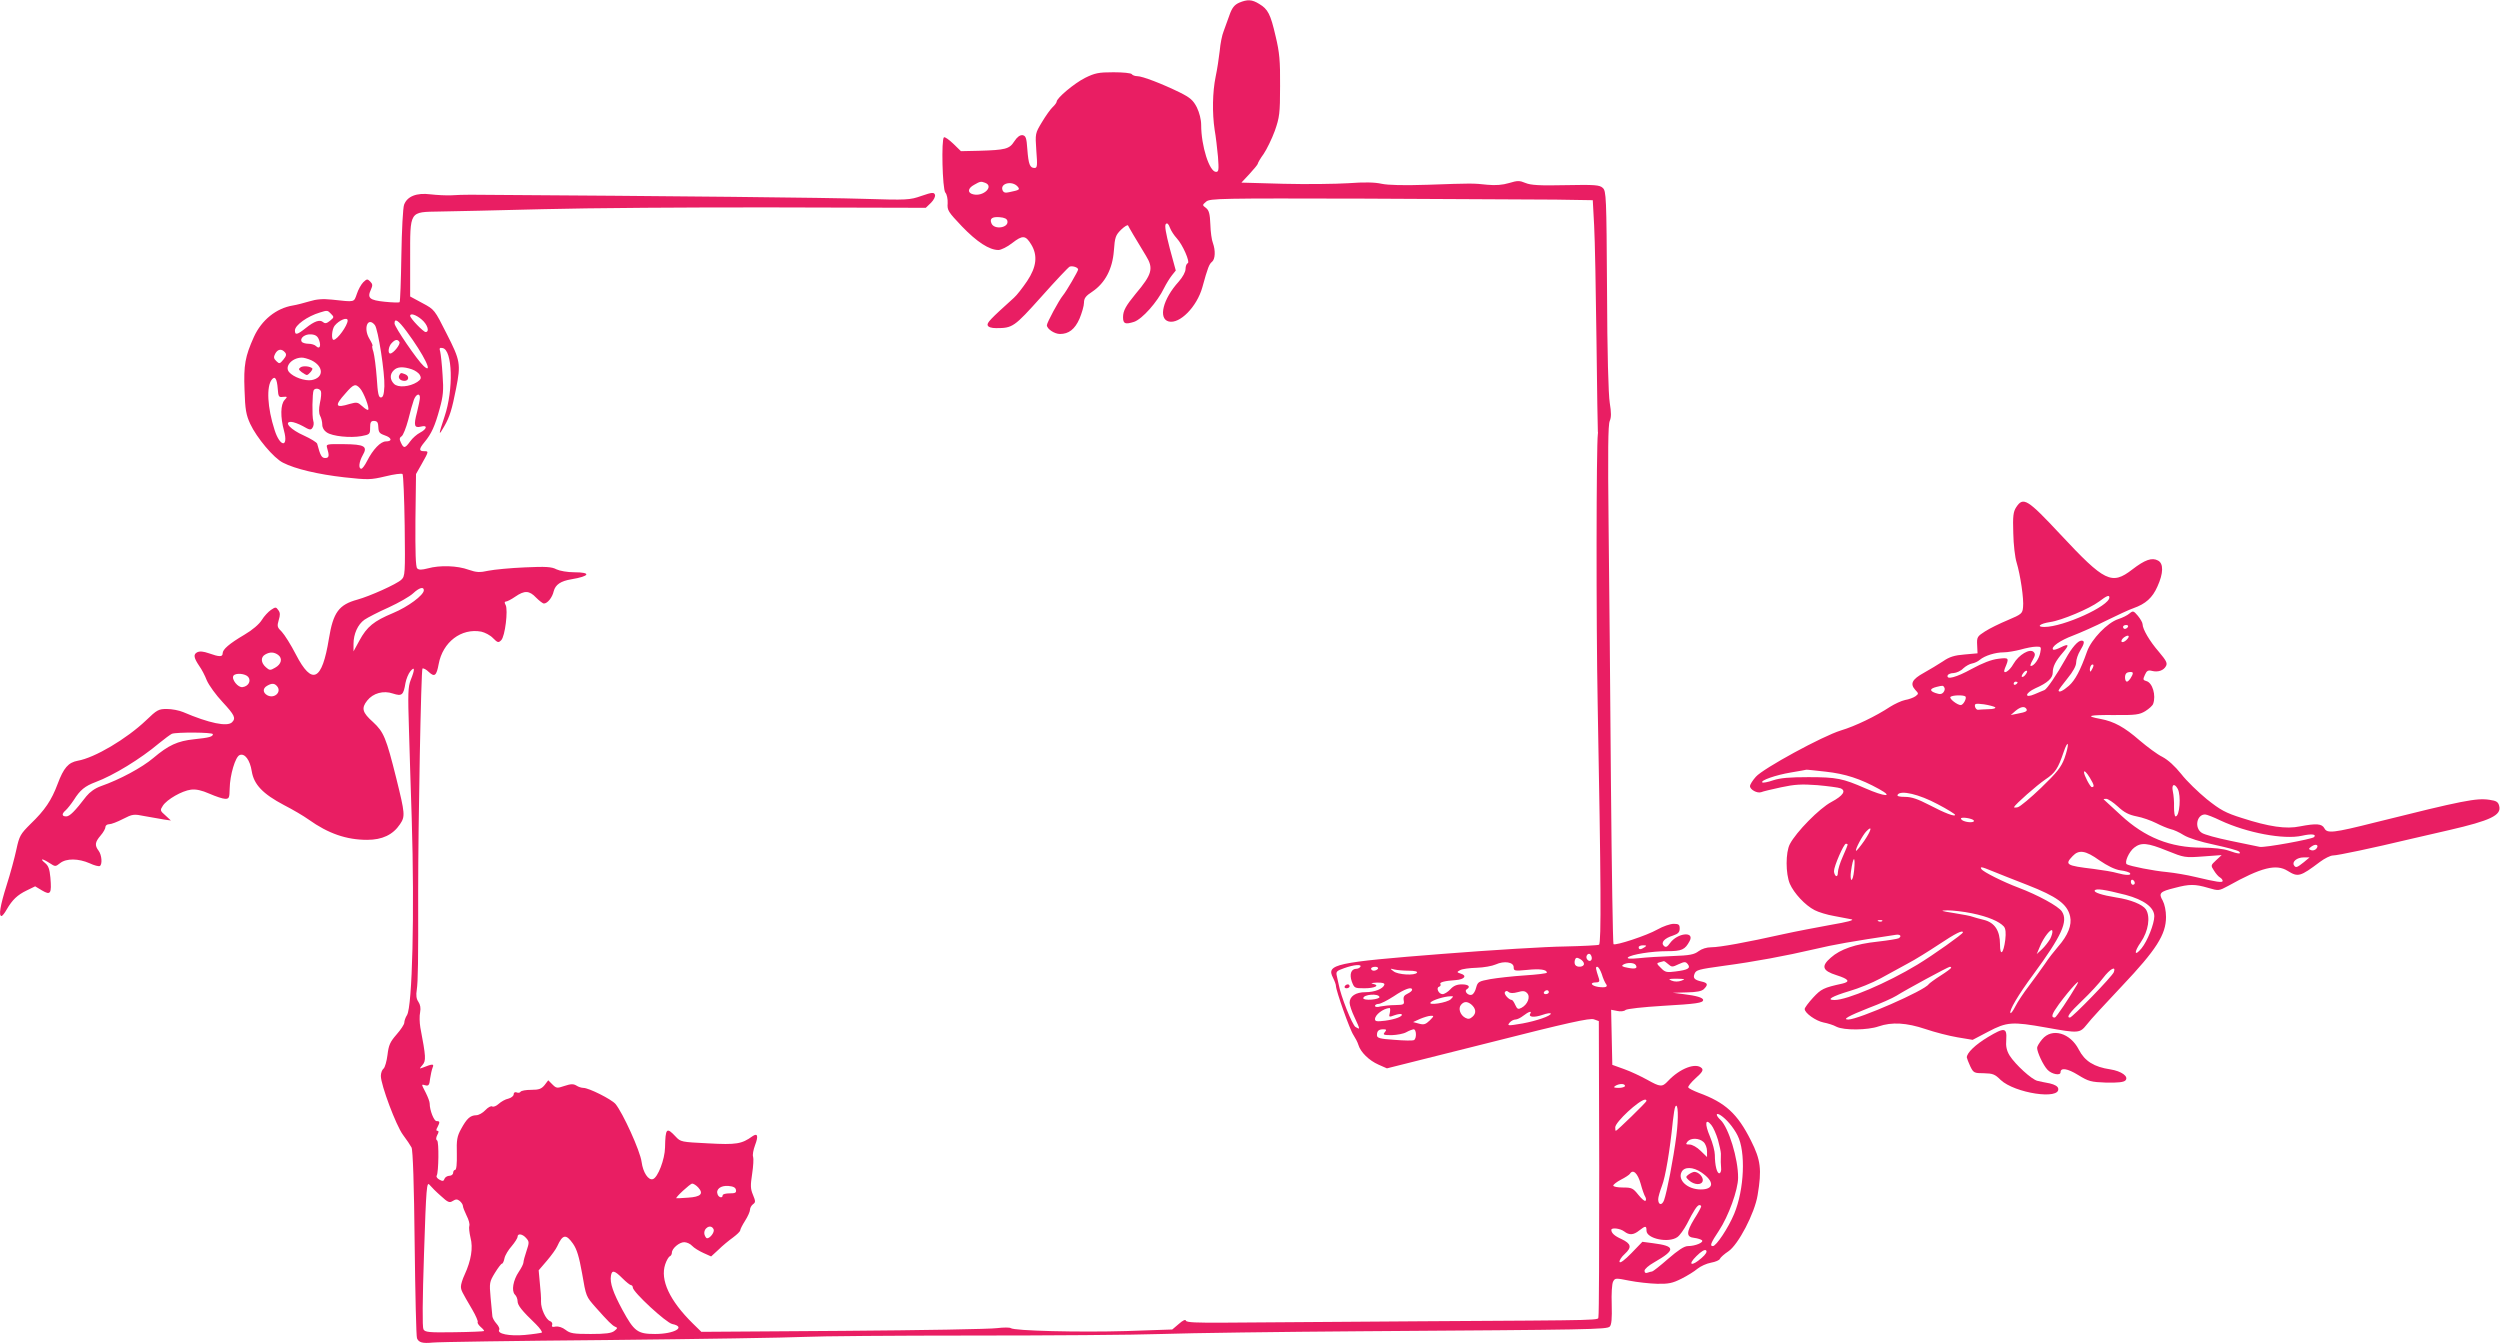 <?xml version="1.0" standalone="no"?>
<!DOCTYPE svg PUBLIC "-//W3C//DTD SVG 20010904//EN"
 "http://www.w3.org/TR/2001/REC-SVG-20010904/DTD/svg10.dtd">
<svg version="1.0" xmlns="http://www.w3.org/2000/svg"
 width="1280pt" height="688pt" viewBox="0 0 1280 688"
 preserveAspectRatio="xMidYMid meet">
<g transform="translate(0,688) scale(0.1,-0.1)"
fill="#e91e63" stroke="none">
<path d="M6344 6866 c-24 -11 -36 -26 -49 -63 -9 -26 -23 -64 -30 -83 -8 -19
-17 -64 -20 -100 -4 -36 -13 -96 -21 -133 -16 -78 -18 -185 -5 -272 6 -33 13
-95 17 -137 5 -68 4 -78 -10 -78 -34 0 -76 133 -76 240 0 28 -9 63 -22 90 -19
37 -34 50 -88 77 -90 44 -191 83 -217 83 -12 0 -25 5 -28 10 -3 6 -46 10 -94
10 -77 0 -95 -4 -146 -29 -55 -28 -145 -103 -145 -122 0 -4 -9 -17 -20 -27
-11 -10 -36 -45 -55 -77 -35 -58 -35 -58 -29 -147 6 -76 5 -88 -9 -88 -24 0
-31 18 -37 95 -4 60 -8 70 -25 73 -13 1 -27 -9 -42 -32 -25 -39 -44 -44 -181
-48 l-92 -2 -39 38 c-22 21 -43 36 -48 33 -14 -9 -8 -264 7 -283 8 -8 13 -33
12 -55 -3 -36 3 -44 73 -118 77 -80 140 -121 187 -121 13 0 46 16 71 36 53 41
68 40 97 -8 34 -56 27 -115 -21 -187 -23 -34 -53 -73 -68 -86 -122 -110 -139
-128 -134 -141 3 -9 20 -14 43 -14 85 0 92 5 232 161 73 82 138 151 145 154
15 5 43 -4 43 -15 0 -8 -61 -113 -78 -133 -20 -24 -82 -139 -82 -152 0 -19 39
-45 67 -45 45 0 76 24 100 78 12 29 23 66 23 82 0 23 9 35 43 57 65 44 103
116 110 209 5 70 9 80 37 108 18 17 34 27 36 21 4 -9 36 -64 91 -154 40 -65
33 -94 -53 -196 -50 -61 -64 -86 -64 -119 0 -34 11 -38 56 -24 42 14 120 102
154 173 11 22 29 51 40 65 l20 25 -31 114 c-20 77 -27 117 -20 124 7 7 14 1
21 -19 6 -16 22 -40 35 -54 30 -32 70 -123 56 -128 -6 -2 -11 -15 -11 -29 0
-15 -14 -41 -35 -65 -81 -89 -106 -190 -51 -204 56 -14 144 75 172 175 28 102
35 119 50 131 16 14 18 57 4 96 -6 14 -12 57 -13 95 -2 54 -7 72 -22 84 -20
15 -20 15 1 33 19 16 70 17 810 15 434 -2 875 -4 979 -5 l190 -3 7 -130 c4
-71 9 -337 12 -590 3 -253 6 -462 7 -465 1 -3 1 -8 0 -12 -8 -60 -9 -966 -1
-1378 17 -909 19 -1229 7 -1237 -5 -3 -85 -7 -176 -9 -91 -1 -373 -18 -626
-38 -549 -43 -596 -53 -560 -122 8 -16 15 -35 15 -42 0 -24 72 -227 90 -252 9
-14 21 -36 25 -50 11 -37 55 -80 103 -101 l43 -19 518 130 c409 104 523 129
542 121 l25 -9 2 -749 c0 -411 -1 -755 -4 -764 -6 -20 77 -18 -919 -24 -440
-3 -887 -6 -994 -7 -145 -1 -196 1 -199 10 -2 8 -16 2 -37 -17 l-33 -28 -236
-8 c-241 -7 -573 1 -591 15 -5 4 -37 4 -70 0 -33 -5 -387 -11 -787 -14 l-727
-5 -43 42 c-120 118 -169 224 -142 304 7 21 18 39 24 41 5 2 10 10 10 18 0 22
38 54 63 54 13 0 31 -8 41 -19 9 -10 35 -26 57 -36 l40 -18 37 34 c20 20 54
48 75 63 20 15 37 31 37 37 0 5 11 27 25 49 14 22 25 47 25 56 0 9 7 22 15 28
14 10 14 15 0 49 -13 31 -13 48 -4 107 6 39 8 78 5 87 -4 9 1 36 10 60 18 47
13 64 -14 45 -54 -39 -82 -44 -226 -36 -138 7 -141 7 -167 35 -46 49 -52 44
-54 -56 -1 -61 -37 -154 -62 -162 -23 -8 -51 34 -58 88 -7 56 -97 253 -134
297 -21 24 -136 82 -164 82 -9 0 -26 5 -36 12 -15 9 -28 9 -61 -2 -38 -13 -42
-12 -62 8 l-21 21 -19 -25 c-16 -19 -28 -24 -68 -24 -27 0 -51 -4 -55 -10 -3
-5 -12 -7 -20 -3 -9 3 -15 -1 -15 -10 0 -8 -12 -18 -27 -22 -16 -3 -38 -16
-50 -27 -12 -11 -27 -17 -33 -13 -6 4 -22 -5 -35 -19 -13 -14 -34 -26 -47 -26
-31 -1 -48 -17 -77 -70 -21 -38 -24 -57 -22 -127 1 -52 -2 -83 -9 -83 -5 0
-10 -7 -10 -15 0 -8 -9 -15 -19 -15 -10 0 -22 -7 -25 -15 -4 -13 -10 -14 -26
-5 -11 6 -18 15 -14 21 10 17 12 174 2 180 -7 4 -6 14 1 28 8 14 8 21 1 21 -7
0 -8 6 0 19 13 26 13 31 -5 31 -13 0 -35 55 -35 90 0 9 -9 33 -20 55 -24 47
-24 44 -1 38 15 -4 20 2 23 34 3 21 9 47 13 57 9 20 0 20 -50 0 -19 -7 -19 -7
-2 13 19 22 18 41 -11 193 -4 25 -5 59 -1 77 4 22 1 39 -9 54 -10 14 -13 33
-8 62 6 43 8 141 7 502 0 348 15 1134 22 1142 4 3 19 -4 33 -18 29 -27 39 -19
50 41 21 113 116 185 218 166 18 -4 46 -18 60 -33 24 -24 28 -25 42 -11 20 19
36 155 23 180 -7 12 -6 18 1 18 6 0 28 11 48 25 48 33 72 32 107 -5 16 -16 34
-30 40 -30 18 0 43 31 50 63 9 34 36 52 90 61 96 16 104 36 15 36 -35 0 -74 7
-91 15 -24 13 -54 15 -162 10 -72 -3 -156 -11 -186 -17 -45 -10 -61 -9 -102 5
-57 21 -147 24 -208 7 -32 -8 -46 -9 -55 0 -8 8 -10 83 -9 247 l3 236 30 53
c36 64 36 64 10 64 -26 0 -25 12 4 47 35 42 53 82 77 170 18 65 21 94 15 173
-3 52 -9 106 -12 119 -6 19 -3 22 12 19 51 -9 57 -212 10 -351 -32 -96 -32
-104 -1 -49 28 49 39 86 60 192 25 126 22 144 -48 281 -62 123 -62 124 -124
157 l-63 34 0 193 c0 249 -6 239 152 242 62 1 300 6 528 12 228 6 763 10 1188
9 l772 -2 27 26 c15 15 23 33 20 41 -5 13 -14 13 -69 -6 -60 -21 -72 -22 -298
-15 -185 6 -930 14 -2010 21 -30 0 -75 -1 -100 -3 -25 -1 -72 1 -106 5 -71 9
-119 -10 -135 -53 -6 -15 -12 -131 -14 -260 -2 -129 -6 -236 -9 -239 -2 -3
-37 -2 -76 2 -78 8 -91 19 -71 62 10 22 9 29 -4 42 -14 14 -17 13 -35 -4 -11
-11 -26 -38 -33 -60 -16 -44 -7 -42 -128 -29 -48 5 -79 2 -115 -9 -27 -8 -65
-18 -84 -21 -86 -14 -161 -75 -200 -161 -45 -100 -53 -144 -48 -272 3 -100 8
-127 29 -173 33 -71 121 -176 168 -199 62 -32 181 -60 315 -75 120 -13 133
-13 209 5 44 11 84 16 88 12 4 -5 9 -124 11 -265 3 -247 2 -258 -17 -276 -24
-23 -163 -85 -225 -102 -95 -26 -124 -65 -146 -200 -35 -217 -86 -242 -169
-81 -25 49 -58 101 -72 116 -24 23 -25 29 -16 60 8 26 8 38 -2 51 -12 17 -14
17 -38 1 -13 -9 -35 -32 -47 -52 -13 -21 -48 -51 -89 -75 -78 -46 -111 -75
-111 -95 0 -19 -17 -19 -70 0 -29 10 -47 12 -61 5 -20 -11 -17 -28 12 -71 11
-15 28 -47 38 -73 11 -25 47 -75 81 -111 61 -66 69 -82 48 -103 -24 -24 -117
-5 -250 52 -21 9 -58 16 -84 16 -42 0 -50 -4 -107 -59 -99 -94 -262 -191 -349
-206 -48 -9 -72 -36 -103 -119 -31 -83 -65 -134 -139 -205 -51 -51 -57 -60
-72 -130 -9 -42 -31 -124 -50 -183 -33 -105 -42 -158 -26 -158 4 0 16 15 26
33 29 50 55 75 103 98 l43 21 35 -21 c44 -26 50 -17 43 66 -4 43 -10 61 -28
75 -29 24 -13 23 24 -1 29 -19 30 -19 54 0 32 25 94 24 151 -1 23 -11 47 -17
52 -14 14 8 10 57 -6 78 -21 28 -19 44 10 78 14 16 25 36 25 44 0 8 9 14 19
14 11 0 42 12 71 27 49 25 54 26 113 14 34 -6 78 -14 97 -17 l35 -5 -28 26
c-28 24 -28 27 -13 50 21 32 97 76 144 82 26 3 54 -3 95 -21 32 -14 68 -26 80
-26 20 0 22 5 23 53 1 68 29 163 51 171 26 11 53 -25 62 -83 11 -68 57 -116
165 -173 45 -23 101 -56 126 -74 101 -72 194 -104 300 -104 77 0 132 26 168
80 27 40 26 53 -19 235 -52 208 -64 237 -119 288 -55 49 -61 71 -30 110 30 38
83 53 132 36 46 -15 54 -8 64 54 4 21 15 48 25 60 23 28 24 10 2 -44 -14 -36
-15 -69 -9 -258 3 -119 10 -322 14 -451 15 -485 3 -963 -24 -1007 -8 -12 -14
-30 -14 -39 0 -9 -18 -36 -40 -61 -33 -38 -40 -54 -46 -104 -4 -32 -13 -64
-20 -70 -8 -6 -14 -23 -14 -38 0 -46 78 -254 113 -301 19 -25 38 -54 44 -65 7
-13 13 -192 16 -490 3 -259 8 -478 12 -487 9 -22 29 -27 80 -22 22 3 425 9
895 13 470 5 923 12 1005 16 83 4 470 7 860 7 391 0 829 3 975 8 146 5 605 11
1020 14 1178 8 1257 9 1272 24 9 9 12 41 10 112 -2 56 1 107 7 118 10 19 13
19 83 5 40 -8 105 -15 143 -16 59 -1 78 3 124 26 30 15 67 38 82 51 16 13 47
27 69 31 23 4 44 13 46 20 3 7 23 25 43 38 51 34 135 195 150 288 22 131 16
180 -34 279 -69 138 -131 195 -268 245 -26 10 -50 22 -53 27 -3 5 14 26 38 48
34 30 40 41 31 51 -30 30 -112 -1 -173 -66 -30 -32 -39 -31 -107 7 -31 17 -83
42 -117 54 l-61 22 -3 141 -3 141 31 -6 c16 -4 36 -2 43 5 8 6 91 15 189 21
174 10 208 15 208 30 0 12 -34 22 -100 30 l-55 7 72 2 c50 1 76 6 87 17 23 23
20 32 -14 39 -34 8 -43 17 -34 39 8 20 19 23 149 41 158 21 318 51 464 85 106
25 187 39 419 74 22 3 30 -8 13 -18 -5 -3 -53 -11 -106 -17 -115 -12 -193 -39
-241 -82 -51 -44 -44 -67 29 -90 63 -20 72 -33 30 -43 -97 -21 -109 -28 -150
-72 -24 -26 -43 -52 -43 -58 0 -21 57 -61 96 -69 21 -4 51 -13 67 -22 38 -19
159 -18 216 2 67 23 142 19 240 -14 47 -16 121 -35 163 -42 l78 -13 80 42 c95
50 122 52 296 21 168 -30 172 -30 209 16 16 22 98 110 180 197 175 185 225
263 225 353 0 32 -7 65 -17 84 -22 38 -15 46 62 65 75 20 103 20 171 0 54 -16
55 -15 102 10 170 95 246 114 305 77 53 -33 64 -30 165 46 24 18 54 33 67 33
23 0 199 37 400 85 55 13 143 33 195 45 212 49 268 76 256 123 -5 21 -14 27
-50 32 -66 10 -134 -3 -586 -116 -214 -54 -245 -57 -259 -30 -13 24 -41 26
-125 10 -70 -15 -159 -2 -298 43 -83 26 -110 41 -179 96 -44 36 -104 94 -131
129 -33 41 -67 72 -97 88 -25 12 -77 51 -116 84 -78 68 -131 97 -200 110 -82
15 -61 21 68 20 113 -1 131 2 161 20 19 12 37 28 40 37 16 43 -3 109 -35 117
-17 5 -18 8 -7 32 9 21 17 25 36 20 31 -8 60 2 72 25 8 15 1 28 -36 72 -48 55
-84 117 -84 142 0 8 -11 27 -24 43 -22 26 -25 27 -43 12 -10 -9 -36 -22 -58
-29 -55 -18 -137 -103 -159 -165 -35 -99 -61 -147 -93 -176 -31 -27 -53 -37
-53 -24 0 3 20 30 45 61 29 35 45 65 45 82 0 15 9 42 20 60 23 38 25 52 7 52
-18 0 -49 -35 -82 -95 -46 -82 -94 -152 -107 -158 -7 -3 -30 -12 -50 -21 -55
-24 -51 5 3 30 62 27 89 52 89 80 0 31 14 59 52 103 35 40 31 48 -12 26 -18
-9 -34 -14 -38 -11 -13 13 35 47 102 72 39 15 116 49 171 77 55 27 117 56 138
63 63 22 98 54 123 111 31 68 32 118 3 133 -31 17 -67 4 -132 -46 -105 -81
-141 -63 -367 179 -170 182 -191 195 -227 140 -15 -23 -18 -45 -15 -133 1 -58
9 -125 17 -150 19 -62 38 -188 33 -229 -3 -32 -7 -36 -78 -66 -41 -17 -94 -43
-117 -58 -39 -25 -42 -29 -40 -69 l2 -43 -67 -6 c-51 -4 -77 -12 -110 -35 -24
-16 -68 -42 -98 -59 -60 -33 -72 -56 -44 -87 18 -19 18 -20 1 -33 -10 -7 -34
-16 -53 -19 -19 -4 -53 -20 -77 -35 -71 -47 -178 -99 -252 -121 -94 -29 -397
-194 -435 -237 -17 -19 -30 -40 -30 -48 0 -18 37 -38 57 -31 9 4 55 15 102 25
70 15 104 17 186 11 55 -5 108 -12 118 -16 31 -12 14 -38 -46 -70 -61 -32
-181 -154 -213 -216 -22 -42 -22 -151 0 -203 21 -48 78 -110 127 -135 19 -10
64 -24 100 -30 35 -7 75 -14 89 -17 16 -4 -23 -14 -105 -28 -71 -13 -182 -34
-245 -48 -188 -42 -325 -67 -368 -67 -24 0 -49 -8 -65 -20 -22 -17 -45 -22
-134 -25 -59 -2 -137 -7 -173 -11 -42 -4 -61 -3 -55 4 16 15 122 32 201 32 75
0 91 7 115 52 27 51 -62 42 -100 -10 -15 -21 -22 -24 -32 -15 -17 17 2 39 47
53 26 9 34 17 34 36 0 20 -5 24 -31 24 -17 0 -55 -13 -83 -29 -54 -31 -216
-84 -225 -75 -3 3 -9 373 -13 822 -3 449 -9 1045 -12 1324 -4 374 -3 514 6
533 8 19 8 42 0 92 -7 43 -13 256 -14 576 -3 481 -4 509 -22 525 -16 15 -40
17 -190 14 -133 -3 -179 0 -205 11 -31 13 -41 13 -84 0 -33 -10 -70 -13 -111
-9 -75 8 -79 8 -306 0 -124 -4 -202 -2 -236 5 -35 8 -88 9 -170 3 -65 -4 -215
-6 -333 -3 l-215 6 42 45 c23 25 42 48 42 52 0 4 13 27 30 50 16 24 42 77 57
118 24 69 27 88 27 230 1 129 -3 172 -23 255 -26 113 -39 138 -84 165 -37 23
-60 24 -103 6z m-1300 -922 c47 -18 -9 -72 -61 -59 -31 7 -29 31 5 49 31 18
35 18 56 10z m167 -20 c12 -15 9 -17 -44 -28 -20 -5 -29 -2 -34 10 -14 36 50
51 78 18z m-53 -176 c7 -35 -69 -46 -82 -11 -10 24 4 34 42 31 25 -2 38 -8 40
-20z m-3463 -475 c16 -16 16 -18 -5 -35 -17 -14 -26 -16 -36 -7 -17 14 -44 5
-89 -31 -44 -35 -55 -37 -55 -12 0 27 64 73 128 92 38 12 39 12 57 -7z m464
-29 c30 -25 42 -64 20 -64 -11 0 -79 70 -79 83 0 15 30 6 59 -19z m-379 -5 c0
-25 -53 -99 -72 -99 -13 0 -9 54 5 72 23 29 67 47 67 27z m302 -56 c89 -120
140 -225 87 -177 -32 29 -149 200 -149 218 0 29 19 17 62 -41z m-163 33 c17
-20 52 -249 49 -314 -2 -43 -7 -57 -18 -57 -12 0 -16 21 -21 100 -4 55 -12
115 -17 133 -6 17 -8 32 -5 32 3 0 -4 16 -16 36 -32 54 -8 114 28 70z m-285
-78 c11 -31 2 -48 -16 -30 -7 7 -24 12 -39 12 -15 0 -31 5 -34 10 -12 19 17
41 49 38 23 -2 33 -10 40 -30z m411 -9 c7 -11 -31 -59 -47 -59 -14 0 -9 38 8
54 18 19 30 20 39 5z m-586 -53 c9 -10 7 -19 -8 -37 -18 -22 -21 -23 -36 -8
-14 13 -15 21 -6 38 13 24 33 27 50 7z m136 -41 c63 -31 64 -89 1 -101 -35 -6
-94 15 -116 41 -24 29 14 72 63 74 11 1 34 -6 52 -14z m514 -46 c17 -6 36 -19
41 -30 8 -15 5 -22 -14 -35 -39 -25 -99 -30 -119 -9 -21 21 -22 49 -1 69 18
19 49 20 93 5z m-687 -99 c3 -41 5 -45 27 -42 23 2 24 1 8 -16 -21 -23 -22
-87 -3 -157 24 -88 -20 -85 -48 3 -37 114 -43 224 -14 259 16 20 26 4 30 -47z
m421 2 c19 -20 50 -102 42 -110 -3 -3 -16 5 -30 18 -23 21 -28 22 -64 12 -74
-23 -80 -10 -23 53 42 49 52 52 75 27z m-200 -15 c3 -8 1 -35 -5 -60 -6 -31
-6 -52 1 -66 6 -11 11 -31 11 -45 0 -16 9 -31 23 -40 29 -20 120 -29 177 -19
43 8 45 10 45 43 0 28 4 35 20 35 13 0 20 -7 21 -20 2 -39 4 -43 34 -54 36
-12 40 -31 6 -31 -27 0 -66 -40 -97 -101 -11 -22 -24 -39 -29 -39 -16 0 -12
35 7 69 27 46 10 56 -98 57 -88 1 -90 0 -84 -20 12 -40 10 -51 -10 -51 -18 0
-25 12 -41 73 -2 7 -33 26 -68 42 -68 30 -105 70 -66 70 12 0 39 -10 61 -22
34 -20 41 -21 49 -8 6 8 8 24 4 35 -7 23 -5 145 2 157 8 13 31 9 37 -5z m507
-33 c0 -9 -7 -43 -15 -75 -18 -68 -14 -82 21 -73 34 9 31 -12 -5 -31 -16 -8
-39 -28 -51 -45 -26 -36 -33 -37 -47 -7 -9 18 -8 26 3 33 8 5 23 43 34 84 10
41 23 87 29 103 11 29 31 37 31 11z m20 -986 c0 -25 -81 -85 -158 -117 -98
-41 -133 -69 -172 -141 l-30 -55 0 38 c0 51 22 100 56 124 16 11 72 40 124 63
52 24 108 56 125 72 31 29 55 36 55 16z m8630 -37 c0 -44 -236 -151 -333 -151
-43 0 -23 17 29 25 59 8 203 69 251 105 41 31 53 35 53 21z m95 -151 c-3 -5
-10 -10 -16 -10 -5 0 -9 5 -9 10 0 6 7 10 16 10 8 0 12 -4 9 -10z m-8 -67 c-9
-9 -20 -13 -24 -9 -4 4 1 14 11 22 25 18 35 8 13 -13z m-441 -65 c-6 -32 -32
-68 -48 -68 -5 0 -1 13 9 30 13 23 15 32 5 42 -19 19 -76 -14 -103 -61 -22
-40 -59 -60 -44 -23 23 54 22 56 -34 49 -35 -4 -81 -22 -136 -52 -80 -44 -131
-57 -123 -33 2 6 16 12 31 12 14 1 37 11 49 24 13 12 33 23 45 25 12 2 30 10
40 19 25 21 79 38 122 38 20 0 59 7 86 14 28 8 63 15 79 15 27 1 28 -1 22 -31z
m-9022 -11 c24 -18 17 -48 -16 -66 -24 -14 -28 -14 -47 3 -26 23 -27 52 -3 65
24 14 45 13 66 -2z m9287 -74 c-8 -15 -10 -15 -11 -2 0 17 10 32 18 25 2 -3
-1 -13 -7 -23z m-341 -28 c-7 -9 -15 -13 -18 -10 -3 2 1 11 8 20 7 9 15 13 18
10 3 -2 -1 -11 -8 -20z m550 9 c0 -13 -21 -44 -30 -44 -11 0 -14 33 -3 43 8 8
33 9 33 1z m-9649 -20 c16 -20 1 -48 -29 -52 -23 -4 -58 40 -47 58 10 16 61
12 76 -6z m9059 -28 c0 -3 -4 -8 -10 -11 -5 -3 -10 -1 -10 4 0 6 5 11 10 11 6
0 10 -2 10 -4z m-8911 -20 c24 -29 -14 -65 -50 -46 -24 13 -25 36 -1 49 24 14
38 13 51 -3z m8536 -6 c4 -6 2 -17 -5 -25 -9 -10 -18 -11 -41 -3 -31 11 -29
22 6 31 32 8 34 8 40 -3z m108 -46 c8 -9 -11 -44 -24 -44 -17 0 -59 32 -53 41
6 10 67 12 77 3z m152 -55 c5 -5 -8 -10 -33 -10 -23 -1 -48 -2 -54 -3 -7 -1
-14 7 -16 16 -3 16 3 17 45 12 26 -4 52 -11 58 -15z m160 -8 c7 -12 -2 -17
-45 -25 l-35 -7 24 21 c25 21 46 26 56 11z m-9285 -130 c0 -13 -19 -18 -96
-26 -85 -9 -131 -30 -209 -96 -58 -49 -171 -110 -268 -144 -31 -11 -57 -30
-75 -52 -59 -77 -85 -103 -103 -103 -23 0 -24 13 -3 31 9 8 28 32 42 53 32 51
56 71 112 92 91 34 229 118 325 199 28 23 57 44 65 48 25 9 210 8 210 -2z
m9480 -124 c-17 -45 -38 -72 -119 -150 -54 -52 -108 -97 -120 -100 -12 -3 -21
-2 -19 1 7 15 116 111 160 141 51 34 65 55 94 141 10 30 20 48 21 39 2 -9 -6
-41 -17 -72z m-1222 -68 c100 -11 177 -36 273 -89 78 -43 29 -40 -71 4 -114
50 -146 57 -291 57 -95 0 -144 -4 -180 -16 -28 -10 -53 -14 -56 -11 -11 10 69
38 147 51 41 7 76 13 78 14 1 1 46 -4 100 -10z m1352 -31 c22 -37 25 -48 10
-48 -8 0 -40 61 -40 76 0 12 13 0 30 -28z m450 -57 c18 -34 10 -141 -11 -141
-5 0 -8 21 -8 48 1 26 -2 62 -6 80 -8 36 8 44 25 13z m-1230 -78 c50 -26 90
-51 90 -55 0 -11 -51 8 -133 51 -58 30 -90 41 -123 41 -31 0 -43 4 -38 11 15
25 111 2 204 -48z m924 -13 c32 -30 56 -42 96 -50 28 -5 73 -21 99 -34 25 -13
59 -27 74 -31 16 -3 46 -17 68 -31 25 -15 84 -34 156 -49 64 -14 121 -29 127
-35 14 -14 -4 -13 -54 5 -26 9 -78 15 -135 15 -163 0 -293 52 -416 166 -46 43
-86 79 -88 81 -2 2 3 3 13 3 9 0 36 -18 60 -40z m525 -71 c135 -63 324 -99
417 -78 49 11 76 8 62 -7 -12 -11 -254 -55 -278 -50 -14 3 -81 17 -150 31 -68
14 -135 32 -147 41 -39 25 -26 94 17 94 8 0 44 -14 79 -31z m-1263 0 c6 -10
-26 -12 -50 -3 -9 3 -16 9 -16 13 0 10 59 1 66 -10z m-561 -104 c-21 -30 -40
-53 -42 -51 -6 6 34 81 53 100 32 33 26 6 -11 -49z m-85 -20 c0 -2 -11 -30
-25 -61 -14 -31 -25 -67 -25 -81 0 -14 -4 -21 -10 -18 -5 3 -10 15 -10 25 0
25 50 140 61 140 5 0 9 -2 9 -5z m1636 -31 c87 -35 91 -36 184 -29 l95 7 -28
-26 c-28 -26 -29 -27 -11 -54 9 -15 23 -31 31 -35 7 -4 13 -12 13 -17 0 -11
-30 -6 -140 20 -41 10 -106 21 -145 25 -68 6 -189 30 -206 40 -13 9 11 64 38
85 36 28 68 25 169 -16z m764 11 c-6 -8 -19 -11 -27 -8 -14 5 -14 8 2 19 22
16 40 8 25 -11z m-1111 -60 c41 -28 79 -47 107 -51 25 -3 47 -10 50 -15 7 -12
-23 -11 -66 1 -19 6 -73 15 -120 21 -142 17 -150 22 -108 66 32 34 66 29 137
-22z m1046 -10 c-34 -27 -41 -30 -50 -15 -11 18 16 40 49 40 l31 0 -30 -25z
m-2302 -42 c-3 -29 -9 -50 -14 -48 -4 3 -5 22 -2 43 11 81 24 85 16 5z m705
-2 c26 -11 108 -43 182 -72 151 -59 205 -98 219 -161 10 -44 -11 -97 -61 -154
-19 -22 -50 -61 -68 -89 -19 -27 -56 -79 -82 -113 -27 -35 -58 -82 -69 -104
-11 -22 -23 -38 -25 -35 -10 10 39 93 116 197 146 199 180 273 147 323 -17 27
-124 85 -222 122 -80 30 -181 81 -190 95 -9 14 0 13 53 -9z m732 -62 c0 -5 -4
-9 -10 -9 -5 0 -10 7 -10 16 0 8 5 12 10 9 6 -3 10 -10 10 -16z m-46 -61 c93
-25 146 -64 146 -109 0 -39 -35 -127 -65 -164 -37 -45 -41 -22 -4 31 39 57 50
130 26 168 -17 25 -78 50 -152 61 -74 12 -116 26 -110 36 8 11 49 5 159 -23z
m-788 -94 c83 -17 141 -42 164 -68 9 -11 11 -32 7 -68 -9 -71 -27 -87 -27 -23
0 70 -27 111 -82 125 -24 6 -50 13 -58 16 -8 4 -51 12 -95 19 -70 11 -74 13
-34 14 26 0 82 -6 125 -15z m-459 -40 c-3 -3 -12 -4 -19 -1 -8 3 -5 6 6 6 11
1 17 -2 13 -5z m860 -91 c-9 -15 -27 -39 -42 -53 l-27 -25 16 38 c19 48 60 99
64 81 2 -7 -3 -25 -11 -41z m-447 33 c0 -8 -152 -116 -233 -165 -155 -94 -360
-181 -424 -181 -46 0 -13 19 77 46 45 13 117 42 159 65 42 23 104 57 139 76
35 18 107 63 160 98 84 56 122 75 122 61z m-1630 -76 c-19 -13 -30 -13 -30 0
0 6 10 10 23 10 18 0 19 -2 7 -10z m-270 -56 c0 -16 -16 -19 -25 -4 -8 13 4
32 16 25 5 -4 9 -13 9 -21z m-40 -29 c0 -17 -36 -20 -45 -5 -4 6 -4 18 -1 26
4 12 10 13 26 4 11 -6 20 -17 20 -25z m-360 -17 c0 -19 4 -20 68 -14 66 7 102
2 102 -14 0 -4 -51 -10 -112 -14 -62 -4 -142 -13 -177 -19 -60 -11 -65 -14
-73 -43 -4 -18 -14 -34 -22 -37 -18 -7 -42 18 -26 28 21 13 9 25 -25 25 -25 0
-43 -7 -59 -25 -13 -14 -31 -25 -40 -25 -20 0 -35 32 -18 38 7 2 10 8 7 13 -7
10 22 17 79 21 44 3 59 23 25 33 -21 7 -21 8 -3 18 10 6 48 11 84 12 36 1 80
9 98 17 44 20 92 12 92 -14z m792 15 c17 -15 21 -15 52 0 31 14 36 14 47 1 17
-21 2 -30 -63 -38 -44 -6 -53 -4 -74 18 -23 22 -23 25 -7 29 10 3 20 5 22 6 3
0 13 -7 23 -16z m-167 -4 c11 -17 -2 -22 -41 -14 -28 5 -34 9 -23 16 19 12 56
11 64 -2z m-1410 -9 c-3 -5 -12 -10 -19 -10 -28 0 -38 -27 -25 -65 13 -34 14
-35 65 -35 54 0 82 15 42 23 -13 2 -3 5 20 6 31 1 42 -3 40 -11 -7 -21 -50
-38 -97 -38 -50 0 -81 -21 -81 -54 0 -12 11 -45 25 -74 30 -65 30 -65 5 -50
-17 11 -76 160 -86 218 -2 8 -6 27 -9 41 -6 24 -3 28 37 42 50 18 92 21 83 7z
m90 -10 c-3 -5 -13 -10 -21 -10 -8 0 -14 5 -14 10 0 6 9 10 21 10 11 0 17 -4
14 -10z m1146 -27 c6 -21 16 -43 21 -50 13 -16 -1 -21 -39 -16 -37 6 -45 23
-12 23 16 0 20 5 16 18 -18 55 -19 62 -9 62 6 0 16 -17 23 -37z m1789 32 c0
-3 -24 -21 -54 -40 -30 -19 -57 -39 -61 -44 -19 -32 -360 -181 -412 -181 -32
0 3 19 104 59 59 22 124 51 143 63 49 31 263 147 273 148 4 0 7 -2 7 -5z
m-2777 -15 c30 0 46 -4 42 -10 -10 -16 -98 -11 -120 7 -20 15 -19 15 5 9 14
-3 47 -6 73 -6z m3610 -7 c-6 -20 -213 -233 -225 -233 -20 0 -3 24 63 87 39
37 87 89 107 116 36 47 67 64 55 30z m-2214 -44 c-16 -6 -35 -6 -50 0 -20 8
-16 10 26 10 43 -1 46 -2 24 -10z m2025 -21 c-37 -64 -107 -168 -113 -168 -22
0 -16 18 21 69 58 78 117 142 92 99z m-3404 -26 c0 -5 -11 -14 -24 -20 -17 -8
-22 -16 -19 -34 4 -21 1 -23 -44 -24 -26 0 -60 -4 -75 -7 -17 -5 -28 -3 -28 3
0 5 8 10 18 10 11 0 45 18 78 39 56 38 94 51 94 33z m540 -12 c27 8 38 7 49
-5 18 -18 3 -58 -29 -75 -17 -9 -22 -7 -32 15 -6 14 -14 25 -17 25 -16 1 -42
30 -36 40 5 8 11 8 19 1 8 -7 24 -7 46 -1z m160 0 c0 -5 -7 -10 -16 -10 -8 0
-12 5 -9 10 3 6 10 10 16 10 5 0 9 -4 9 -10z m-867 -25 c1 -5 -17 -11 -40 -13
-24 -2 -43 1 -43 7 0 20 79 26 83 6z m365 -11 c-18 -18 -120 -34 -103 -16 11
12 69 30 100 31 18 1 18 0 3 -15z m104 -26 c25 -21 28 -45 8 -63 -14 -13 -23
-14 -38 -6 -26 14 -37 48 -22 66 15 18 31 19 52 3z m-416 -43 c-6 -23 -5 -24
24 -13 17 6 33 8 36 5 10 -10 -32 -26 -84 -33 -42 -5 -52 -4 -52 8 0 22 41 54
74 57 4 1 5 -10 2 -24z m719 -5 c-11 -18 20 -21 63 -6 23 8 42 11 42 6 0 -12
-74 -37 -144 -50 -77 -13 -81 -13 -66 5 7 8 20 15 29 15 9 0 27 9 41 20 27 21
45 26 35 10z m-515 -35 c-21 -20 -30 -23 -55 -16 l-30 8 35 16 c19 8 44 16 55
16 18 1 18 -1 -5 -24z m-230 -60 c-11 -13 -6 -15 36 -15 27 1 60 7 74 15 14 8
31 14 38 15 14 0 16 -46 2 -55 -6 -4 -51 -3 -100 1 -75 5 -90 9 -90 24 0 22 9
30 33 30 16 0 17 -3 7 -15z m1230 -275 c0 -5 -15 -10 -32 -10 -25 0 -29 3 -18
10 20 13 50 13 50 0z m110 -77 c0 -6 -151 -153 -157 -153 -2 0 -3 8 -3 18 0
27 122 140 153 142 4 0 7 -3 7 -7z m153 -178 c-15 -117 -49 -292 -63 -330 -11
-29 -30 -25 -30 5 0 11 9 41 19 68 18 45 41 183 56 332 4 35 9 69 13 75 14 22
17 -56 5 -150z m271 64 c15 -17 34 -45 42 -62 43 -83 35 -277 -17 -402 -30
-72 -92 -165 -109 -165 -17 0 -11 16 31 79 49 74 98 209 98 271 1 97 -49 258
-90 296 -10 9 -19 21 -19 26 0 15 36 -10 64 -43z m-58 -85 c8 -29 15 -61 15
-71 -1 -41 -1 -49 1 -72 2 -13 -2 -26 -8 -28 -13 -4 -24 41 -24 94 0 18 -11
61 -25 94 -28 65 -24 97 7 59 10 -12 25 -46 34 -76z m-74 -11 c10 -9 18 -30
18 -47 l0 -30 -33 32 c-18 18 -43 32 -56 32 -20 0 -21 2 -11 15 17 20 59 19
82 -2z m-12 -155 c69 -47 67 -88 -2 -88 -68 0 -120 48 -98 90 14 27 58 26 100
-2z m-310 -58 c8 -30 19 -61 24 -68 4 -7 5 -16 1 -20 -4 -4 -20 10 -37 31 -27
34 -34 37 -79 37 -27 0 -49 4 -49 10 0 5 18 19 39 30 22 11 43 25 46 30 16 26
40 3 55 -50z m-6143 -63 c36 -33 44 -37 61 -26 16 10 23 10 36 0 9 -8 16 -19
16 -25 0 -7 9 -29 19 -50 11 -21 17 -44 14 -52 -3 -8 0 -35 6 -61 14 -52 3
-117 -30 -189 -11 -23 -19 -50 -19 -60 0 -20 3 -25 58 -119 18 -31 30 -59 28
-64 -3 -4 4 -15 15 -25 12 -10 19 -19 17 -21 -2 -2 -70 -5 -152 -6 -131 -2
-150 0 -158 15 -6 11 -5 149 3 388 11 340 14 369 28 352 9 -11 35 -37 58 -57z
m1318 43 c29 -32 13 -48 -52 -52 -32 -2 -59 -4 -60 -3 -7 3 71 75 81 75 7 0
21 -9 31 -20z m193 -12 c3 -15 -4 -18 -32 -18 -20 0 -36 -4 -36 -10 0 -16 -20
-12 -26 5 -10 26 16 46 55 43 25 -2 37 -8 39 -20z m4942 -85 c0 -4 -16 -34
-36 -65 -41 -68 -41 -92 1 -96 17 -2 34 -8 39 -12 11 -11 -34 -30 -72 -30 -19
0 -50 -21 -101 -65 -41 -36 -78 -65 -82 -65 -4 0 -14 -3 -23 -6 -10 -4 -16 -1
-16 10 0 8 21 27 48 42 113 65 112 84 -6 99 l-53 7 -56 -58 c-35 -36 -58 -53
-61 -45 -2 7 10 26 27 41 37 34 33 52 -17 76 -36 16 -52 31 -52 47 0 13 45 8
66 -8 26 -20 47 -19 77 5 32 25 37 25 37 -1 0 -41 113 -65 158 -33 12 8 34 39
49 67 34 68 53 97 64 97 5 0 9 -3 9 -7z m-5056 -118 c5 -14 -18 -45 -34 -45
-4 0 -10 9 -13 19 -8 33 34 58 47 26z m-960 -44 c16 -18 16 -23 2 -65 -9 -26
-16 -53 -16 -60 0 -7 -11 -29 -24 -48 -29 -43 -38 -97 -20 -116 8 -7 14 -23
14 -34 0 -21 21 -48 94 -118 21 -21 34 -40 30 -43 -5 -2 -44 -8 -87 -12 -79
-7 -144 6 -131 27 3 5 -3 19 -14 31 -11 12 -20 29 -21 37 -1 8 -5 51 -9 95 -7
77 -6 82 22 128 16 26 32 47 36 47 4 0 10 12 13 28 3 15 20 43 37 62 16 19 30
41 30 48 0 18 25 15 44 -7z m240 -29 c20 -29 31 -67 46 -150 21 -122 20 -119
70 -176 64 -72 85 -93 100 -99 13 -5 12 -8 -4 -21 -15 -12 -44 -16 -122 -16
-88 0 -105 3 -128 21 -17 13 -36 19 -51 17 -16 -4 -22 -1 -18 8 3 8 -2 17 -11
20 -21 8 -47 63 -46 100 1 16 -2 58 -6 94 l-6 66 42 49 c23 27 47 60 53 74 28
62 45 64 81 13z m5778 -73 c-51 -45 -74 -37 -26 10 25 25 43 35 49 29 7 -6 -1
-20 -23 -39z m-5525 -104 c19 -19 39 -35 44 -35 5 0 9 -6 9 -12 0 -23 171
-181 202 -187 73 -15 11 -51 -88 -51 -90 0 -107 13 -167 123 -48 89 -65 138
-59 175 5 31 18 28 59 -13z"/>
<path d="M1540 5000 c-13 -9 -12 -12 4 -25 11 -8 23 -15 27 -15 9 0 33 29 28
34 -12 11 -46 14 -59 6z"/>
<path d="M2045 4960 c-9 -15 4 -30 26 -30 23 0 26 25 3 34 -21 8 -22 8 -29 -4z"/>
<path d="M6885 1830 c-3 -5 1 -10 9 -10 9 0 16 5 16 10 0 6 -4 10 -9 10 -6 0
-13 -4 -16 -10z"/>
<path d="M8646 867 c-16 -12 -16 -14 1 -30 28 -25 66 -26 71 -3 4 19 -21 46
-43 46 -6 0 -19 -6 -29 -13z"/>
<path d="M10178 1570 c-65 -39 -108 -81 -108 -104 1 -6 9 -27 18 -46 16 -33
20 -35 70 -35 45 -1 56 -5 85 -34 72 -68 307 -104 295 -44 -2 11 -18 20 -43
26 -22 4 -51 10 -63 13 -29 6 -114 84 -143 130 -15 25 -20 47 -17 81 4 62 -9
64 -94 13z"/>
<path d="M10456 1559 c-14 -17 -26 -36 -26 -44 0 -22 31 -89 53 -112 21 -23
67 -32 67 -13 0 25 35 20 90 -14 54 -33 65 -36 144 -39 60 -1 89 2 98 11 19
20 -20 48 -78 57 -82 12 -130 42 -160 100 -44 87 -138 114 -188 54z"/>
</g>
</svg>
